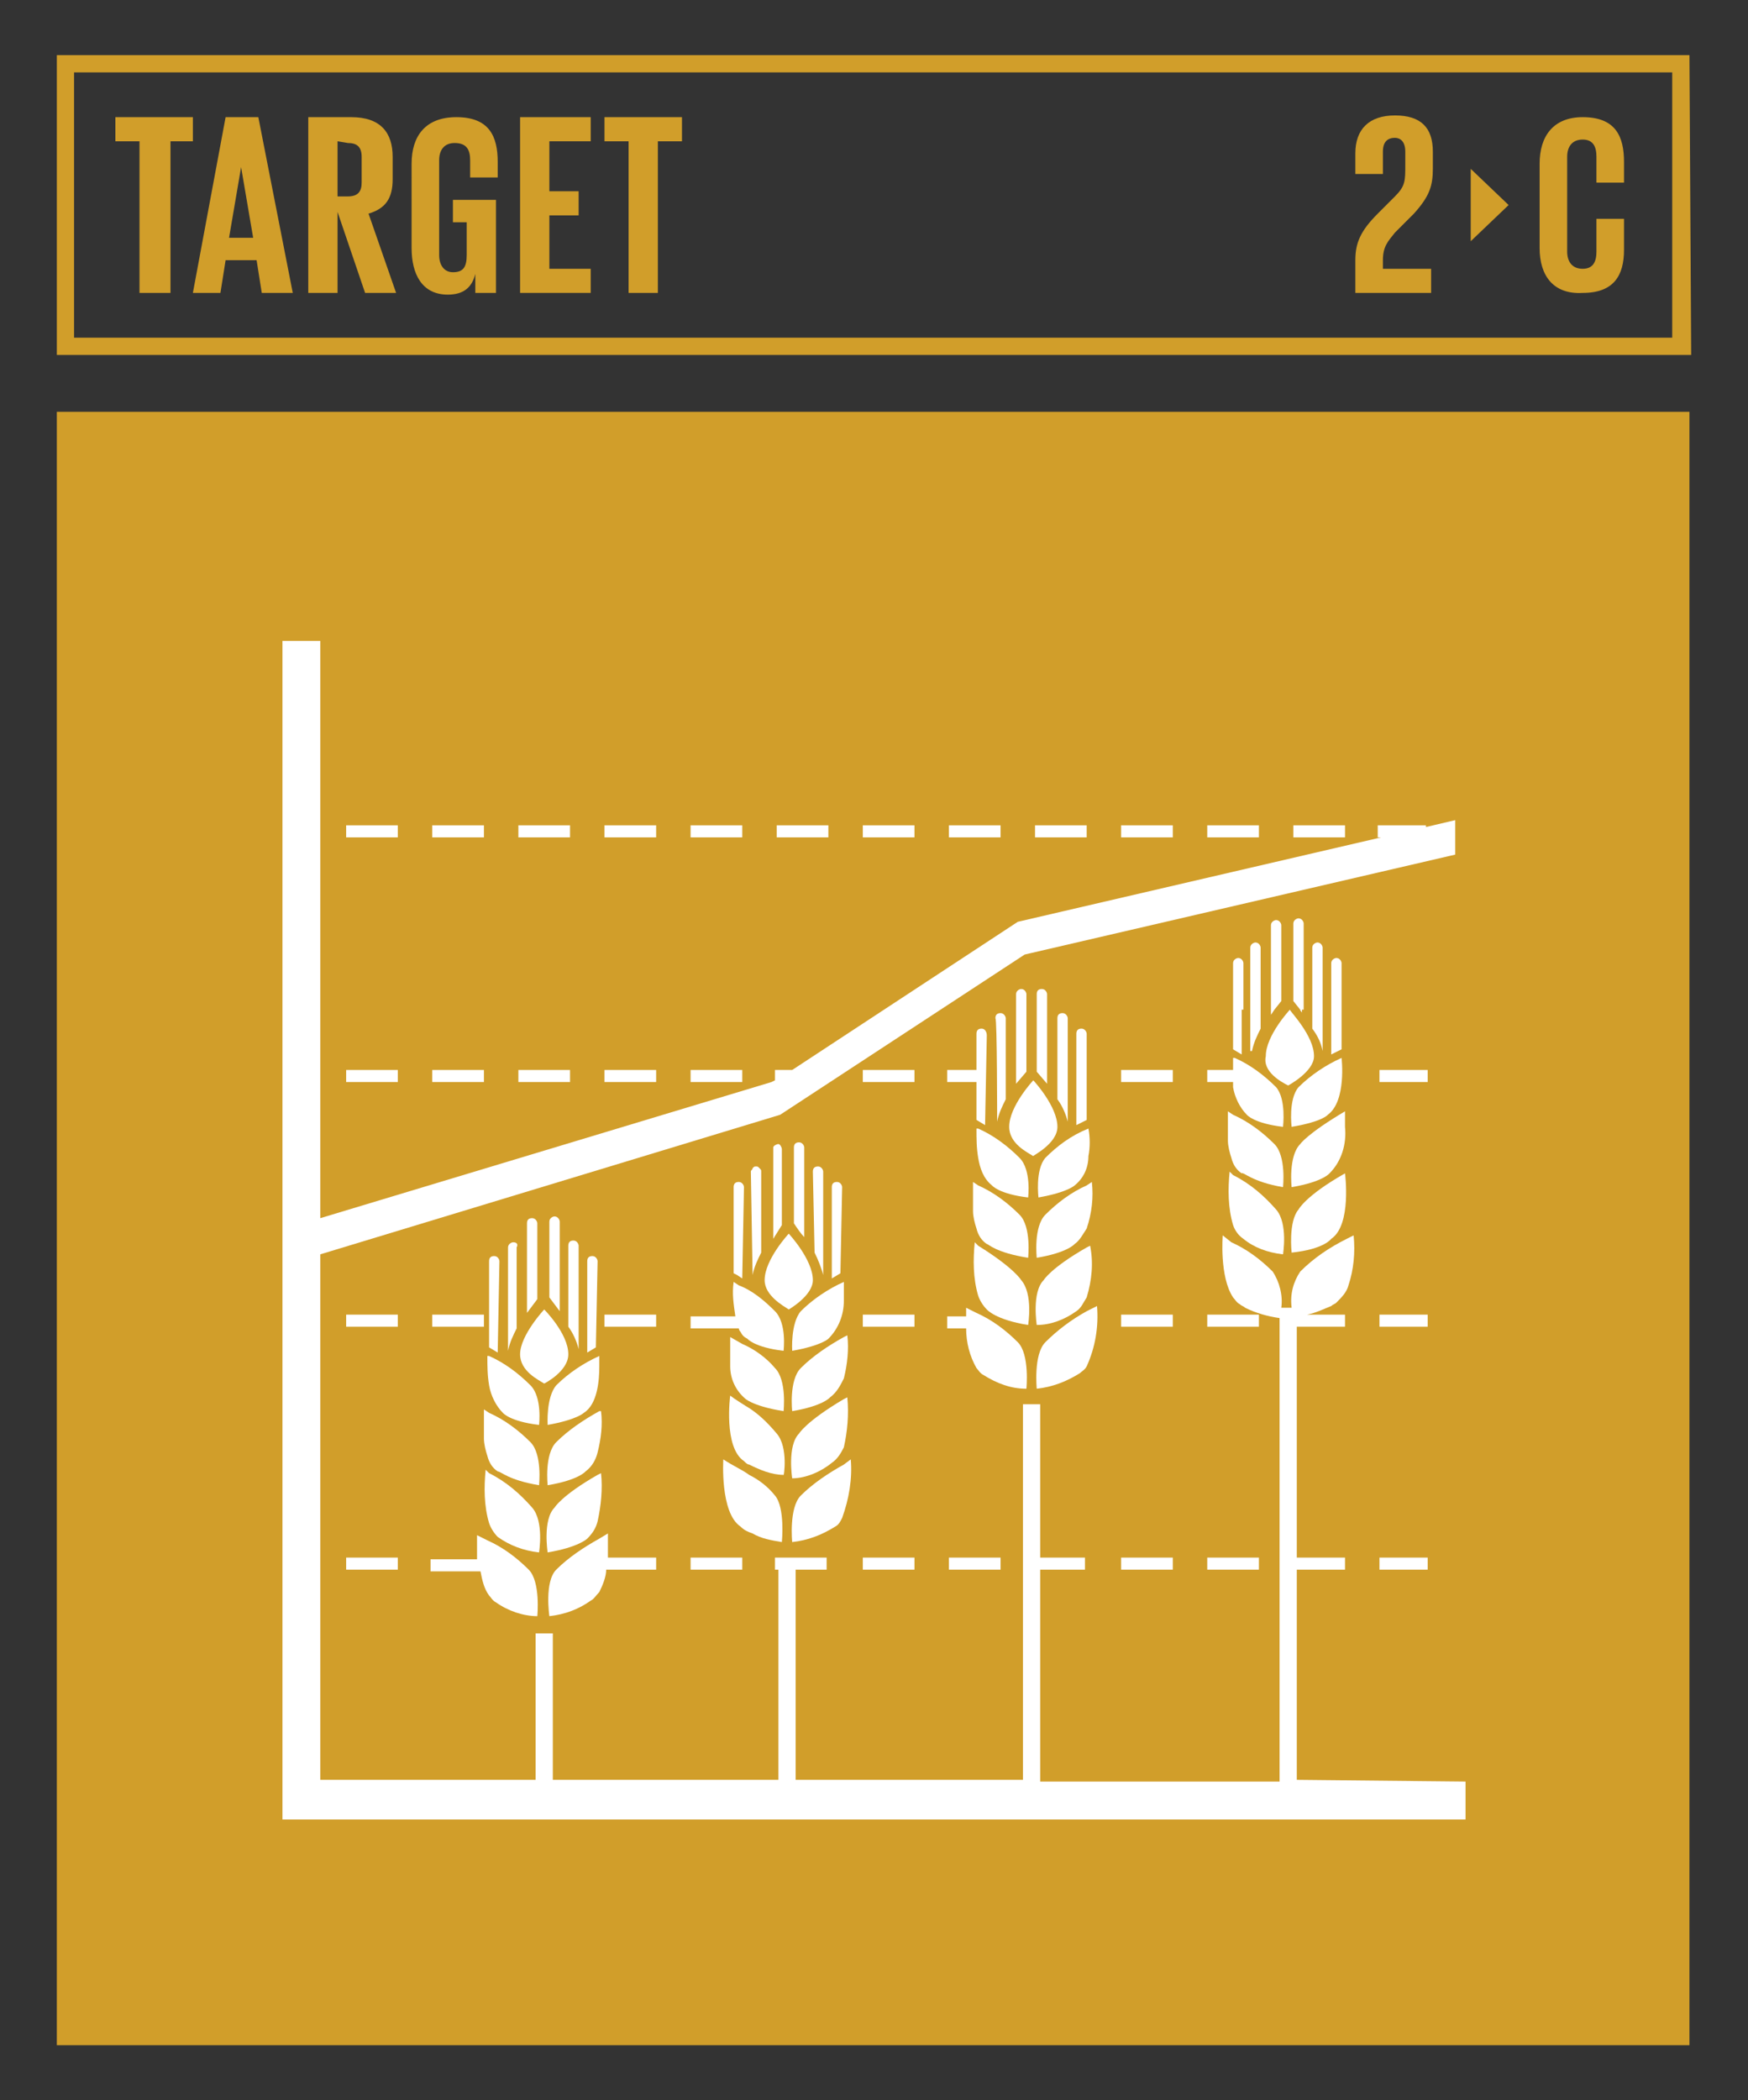<svg xmlns="http://www.w3.org/2000/svg" xmlns:xlink="http://www.w3.org/1999/xlink" id="TARGETS" x="0px" y="0px" viewBox="0 0 101.5 121.9" style="enable-background:new 0 0 101.5 121.9;" xml:space="preserve"><rect x="0" y="0" width="101.5" height="121.9" fill="#333333" stroke="none"/><style type="text/css">	.st0{fill:#D19E2A;}	.st1{enable-background:new    ;}	.st2{fill:#FFFFFF;}</style><g>	<g>		<rect x="3.3" y="23.9" class="st0" width="94.8" height="94.8"></rect>	</g>	<g>		<path class="st0" d="M98.2,20.6H3.3V3.2h94.8L98.2,20.6L98.2,20.6z M4.3,19.6h92.8V4.2H4.3V19.6z"></path>	</g>	<g class="st1">		<path class="st0" d="M6.7,6.8h4.5v1.4H9.9V17H8.1V8.2H6.7V6.8z"></path>	</g>	<g class="st1">		<path class="st0" d="M11.2,17l1.9-10.2H15L17,17h-1.8l-0.3-1.9h-1.8L12.8,17H11.2z M13.3,13.8h1.4L14,9.7l0,0L13.3,13.8z"></path>	</g>	<g class="st1">		<path class="st0" d="M19.6,12.3V17h-1.7V6.8h2.5c1.7,0,2.4,0.9,2.4,2.3v1.3c0,1.1-0.4,1.7-1.4,2L23,17h-1.8L19.6,12.3z M19.6,8.2   v3.2h0.6c0.6,0,0.8-0.3,0.8-0.8V9.1c0-0.6-0.3-0.8-0.8-0.8L19.6,8.2L19.6,8.2z"></path>	</g>	<g class="st1">		<path class="st0" d="M26.4,11.6h2.4V17h-1.2v-1.1c-0.2,0.8-0.7,1.2-1.6,1.2c-1.5,0-2.1-1.2-2.1-2.7V9.5c0-1.6,0.8-2.7,2.6-2.7   c1.9,0,2.4,1.1,2.4,2.6v0.9h-1.6v-1c0-0.6-0.2-1-0.9-1c-0.6,0-0.9,0.4-0.9,1v5.5c0,0.6,0.3,1,0.8,1c0.6,0,0.8-0.3,0.8-1v-1.9h-0.8   v-1.3H26.4z"></path>	</g>	<g class="st1">		<path class="st0" d="M30.2,6.8h4.1v1.4h-2.4v2.9h1.7v1.4h-1.7v3.1h2.4V17h-4.1L30.2,6.8z"></path>	</g>	<g class="st1">		<path class="st0" d="M35.1,6.8h4.5v1.4h-1.4V17h-1.7V8.2h-1.4C35.1,8.2,35.1,6.8,35.1,6.8z"></path>	</g>	<g class="st1">		<path class="st0" d="M89.4,14.4V9.5c0-1.6,0.8-2.7,2.5-2.7c1.9,0,2.4,1.1,2.4,2.6v1.2h-1.6V9.1c0-0.6-0.2-1-0.8-1   c-0.6,0-0.9,0.4-0.9,1v5.5c0,0.6,0.3,1,0.9,1s0.8-0.4,0.8-1v-1.9h1.6v1.8c0,1.5-0.6,2.5-2.4,2.5C90.2,17.1,89.4,16,89.4,14.4z"></path>	</g>	<g class="st1">		<path class="st0" d="M78.7,15.1c0-1,0.3-1.7,1.3-2.7l1-1c0.6-0.6,0.6-0.9,0.6-1.8V8.8C81.6,8.2,81.3,8,81,8   c-0.4,0-0.7,0.2-0.7,0.8v1.3h-1.6V8.9c0-1.4,0.8-2.2,2.3-2.2s2.2,0.7,2.2,2.1v1c0,1-0.2,1.6-1.1,2.6L81,13.5   c-0.4,0.5-0.7,0.8-0.7,1.6v0.5h2.8V17h-4.4L78.7,15.1z"></path>	</g>	<g>		<polygon class="st0" points="85.4,9.8 85.4,14 87.6,11.9   "></polygon>	</g>	<g>		<g>			<rect x="31.1" y="94.8" class="st2" width="1" height="10.1"></rect>		</g>		<g>			<g>				<rect x="40.1" y="90.4" class="st2" width="3" height="0.7"></rect>			</g>			<g>				<rect x="55.1" y="90.4" class="st2" width="3" height="0.7"></rect>			</g>			<g>				<rect x="65.1" y="90.4" class="st2" width="3" height="0.7"></rect>			</g>			<g>				<rect x="50.1" y="90.4" class="st2" width="3" height="0.7"></rect>			</g>			<g>				<rect x="20.1" y="90.4" class="st2" width="3" height="0.7"></rect>			</g>			<g>				<rect x="70.1" y="90.4" class="st2" width="3" height="0.7"></rect>			</g>			<g>				<rect x="80.1" y="90.4" class="st2" width="2.8" height="0.7"></rect>			</g>			<g>				<rect x="20.1" y="76.3" class="st2" width="3" height="0.7"></rect>			</g>			<g>				<rect x="50.1" y="76.3" class="st2" width="3" height="0.7"></rect>			</g>			<g>				<rect x="65.1" y="76.3" class="st2" width="3" height="0.7"></rect>			</g>			<g>				<rect x="70.1" y="76.3" class="st2" width="3" height="0.7"></rect>			</g>			<g>				<rect x="80.1" y="76.3" class="st2" width="2.8" height="0.7"></rect>			</g>			<g>				<rect x="35.1" y="76.3" class="st2" width="3" height="0.7"></rect>			</g>			<g>				<rect x="25.1" y="76.3" class="st2" width="3" height="0.7"></rect>			</g>			<g>				<rect x="20.1" y="62.1" class="st2" width="3" height="0.7"></rect>			</g>			<g>				<rect x="80.1" y="62.1" class="st2" width="2.8" height="0.7"></rect>			</g>			<g>				<rect x="50.1" y="62.1" class="st2" width="3" height="0.7"></rect>			</g>			<g>				<rect x="65.1" y="62.1" class="st2" width="3" height="0.7"></rect>			</g>			<g>				<rect x="35.1" y="62.1" class="st2" width="3" height="0.7"></rect>			</g>			<g>				<rect x="40.1" y="62.1" class="st2" width="3" height="0.7"></rect>			</g>			<g>				<rect x="25.1" y="62.1" class="st2" width="3" height="0.7"></rect>			</g>			<g>				<rect x="30.1" y="62.1" class="st2" width="3" height="0.7"></rect>			</g>			<g>				<rect x="60.1" y="47.9" class="st2" width="3" height="0.7"></rect>			</g>			<g>				<rect x="65.1" y="47.9" class="st2" width="3" height="0.7"></rect>			</g>			<g>				<rect x="55.1" y="47.9" class="st2" width="3" height="0.7"></rect>			</g>			<g>				<rect x="20.1" y="47.9" class="st2" width="3" height="0.7"></rect>			</g>			<g>				<rect x="50.1" y="47.9" class="st2" width="3" height="0.7"></rect>			</g>			<g>				<rect x="30.1" y="47.9" class="st2" width="3" height="0.7"></rect>			</g>			<g>				<rect x="35.1" y="47.9" class="st2" width="3" height="0.7"></rect>			</g>			<g>				<rect x="45.1" y="47.9" class="st2" width="3" height="0.7"></rect>			</g>			<g>				<rect x="40.1" y="47.9" class="st2" width="3" height="0.7"></rect>			</g>			<g>				<rect x="75.1" y="47.9" class="st2" width="3" height="0.7"></rect>			</g>			<g>				<rect x="70.1" y="47.9" class="st2" width="3" height="0.7"></rect>			</g>			<g>				<rect x="25.1" y="47.9" class="st2" width="3" height="0.7"></rect>			</g>			<g>				<path class="st2" d="M75.3,103.3V91.1h2.8v-0.7h-2.8V77h2.8v-0.7h-2.2c0.5-0.1,0.9-0.3,1.4-0.5c0.1-0.1,0.2-0.1,0.3-0.2     c0.3-0.3,0.6-0.6,0.7-1c0.3-0.9,0.4-1.9,0.3-2.9l-0.4,0.2c-1,0.5-1.9,1.1-2.7,1.9c-0.4,0.6-0.6,1.3-0.5,2.1h-0.6     c0.1-0.7-0.1-1.5-0.5-2.1c-0.7-0.7-1.5-1.3-2.4-1.7L71,71.7c0,0-0.2,2.4,0.6,3.6c0.1,0.1,0.2,0.3,0.4,0.4     c0.1,0.1,0.2,0.1,0.3,0.2c0.6,0.3,1.3,0.5,2,0.6v26.9H60.4V91.1H63v-0.7h-2.6v-8.9h-1v21.8H46.2V91.1H48v-0.7h-3v0.7h0.2v12.2     H18.6V72.8l26.7-8.1l14.2-9.3l25-5.8v-2L82.8,48v-0.1H80v0.7h0.2l-21.1,4.9L46,62.1h-1v0.6l-0.2,0.1l-26.2,7.9V37.2h-2.2v68.4     h68.7v-2.2L75.3,103.3L75.3,103.3z"></path>			</g>			<g>				<path class="st2" d="M74.8,63c0,0,1.5-0.8,1.5-1.7c0-1.2-1.4-2.6-1.4-2.7l0,0c0,0-1.4,1.5-1.4,2.7C73.3,62.2,74.4,62.8,74.8,63z     "></path>			</g>			<g>				<path class="st2" d="M72.4,64.7c0,0,0.4,0.5,2.1,0.7c0,0,0.2-1.6-0.4-2.3c-0.7-0.7-1.5-1.3-2.4-1.7h-0.1c0,0,0,0.3,0,0.7h-1.5     v0.7h1.5c0,0.1,0,0.2,0,0.3C71.7,63.7,72,64.3,72.4,64.7z"></path>			</g>			<g>				<path class="st2" d="M74.5,72.8c0,0,0.3-1.8-0.4-2.6c-0.7-0.8-1.5-1.5-2.5-2L71.4,68c-0.1,1-0.1,2.1,0.2,3.1     c0.1,0.3,0.3,0.6,0.6,0.8C72.8,72.4,73.6,72.7,74.5,72.8z"></path>			</g>			<g>				<path class="st2" d="M77.1,64.7c1.1-0.8,0.8-3.3,0.8-3.3c-0.9,0.4-1.8,1-2.5,1.7c-0.6,0.7-0.4,2.3-0.4,2.3     C76.8,65.1,77.1,64.7,77.1,64.7z"></path>			</g>			<g>				<path class="st2" d="M75.5,66.4c-0.7,0.7-0.5,2.5-0.5,2.5c1.8-0.3,2.2-0.8,2.2-0.8c0.7-0.7,1-1.7,0.9-2.7c0-0.2,0-0.4,0-0.5     s0-0.3,0-0.4C75.9,65.8,75.5,66.4,75.5,66.4z"></path>			</g>			<g>				<path class="st2" d="M77.3,71.9c1.2-0.8,0.8-3.8,0.8-3.8c-2.3,1.3-2.7,2.1-2.7,2.1c-0.6,0.7-0.4,2.5-0.4,2.5     C76.9,72.5,77.3,71.9,77.3,71.9z"></path>			</g>			<g>				<path class="st2" d="M72.2,58.6v-2.7c0-0.1-0.1-0.3-0.3-0.3c-0.1,0-0.3,0.1-0.3,0.3v5l0.5,0.3v-2.6H72.2z"></path>			</g>			<g>				<path class="st2" d="M72.7,61c0.1-0.5,0.3-0.9,0.5-1.3V55c0-0.1-0.1-0.3-0.3-0.3c-0.1,0-0.3,0.1-0.3,0.3v6H72.7z"></path>			</g>			<g>				<path class="st2" d="M74,58.6l0.4-0.5v-4.4c0-0.1-0.1-0.3-0.3-0.3c-0.1,0-0.3,0.1-0.3,0.3v5.2L74,58.6z"></path>			</g>			<g>				<path class="st2" d="M77.9,60.9v-5c0-0.1-0.1-0.3-0.3-0.3c-0.1,0-0.3,0.1-0.3,0.3v5.3L77.9,60.9z"></path>			</g>			<g>				<path class="st2" d="M76.8,61L76.8,61v-6c0-0.1-0.1-0.3-0.3-0.3c-0.1,0-0.3,0.1-0.3,0.3l0,0v4.7C76.5,60.1,76.7,60.5,76.8,61z"></path>			</g>			<g>				<path class="st2" d="M75.7,58.6v-5c0-0.1-0.1-0.3-0.3-0.3c-0.1,0-0.3,0.1-0.3,0.3l0,0v4.5l0.4,0.5c0,0.1,0.1,0.1,0.1,0.2v-0.2     H75.7z"></path>			</g>			<g>				<path class="st2" d="M74.5,68.9c0,0,0.2-1.8-0.5-2.5s-1.5-1.3-2.4-1.7l-0.3-0.2c0,0.4,0,0.7,0,1.1v0.6c0,0.3,0.1,0.7,0.2,1     c0.1,0.4,0.3,0.7,0.6,0.9C72.2,68,72.7,68.6,74.5,68.9z"></path>			</g>			<g>				<path class="st2" d="M61.4,65.4c0-1.2-1.4-2.7-1.4-2.7s-1.4,1.5-1.4,2.7c0,1,1.1,1.5,1.4,1.7C59.9,67.1,61.4,66.4,61.4,65.4z"></path>			</g>			<g>				<path class="st2" d="M57.6,68.8c0,0,0.4,0.5,2.1,0.7c0,0,0.2-1.6-0.5-2.3c-0.7-0.7-1.5-1.3-2.4-1.7h-0.1c0,0.6,0,1.1,0.1,1.7     C56.9,67.8,57.1,68.4,57.6,68.8z"></path>			</g>			<g>				<path class="st2" d="M59.7,76.9c0,0,0.3-1.8-0.4-2.6c0,0-0.4-0.7-2.5-2l-0.2-0.2c-0.1,1-0.1,2.1,0.2,3.1     c0.1,0.3,0.3,0.6,0.5,0.8C57.3,76,57.8,76.6,59.7,76.9z"></path>			</g>			<g>				<path class="st2" d="M59.6,80.6c0,0,0.2-2-0.5-2.7s-1.5-1.3-2.4-1.7l-0.6-0.3c0,0,0,0.2,0,0.5H55v0.7h1.1c0,0.8,0.2,1.6,0.6,2.3     c0.1,0.1,0.2,0.3,0.4,0.4C57.9,80.3,58.7,80.6,59.6,80.6z"></path>			</g>			<g>				<path class="st2" d="M60.7,67.2c-0.6,0.7-0.4,2.3-0.4,2.3c1.7-0.3,2.1-0.7,2.1-0.7c0.5-0.4,0.8-1,0.8-1.7c0.1-0.5,0.1-1.1,0-1.6     l0,0C62.2,65.9,61.4,66.5,60.7,67.2z"></path>			</g>			<g>				<path class="st2" d="M60.7,70.5C60,71.2,60.2,73,60.2,73c1.8-0.3,2.2-0.8,2.2-0.8c0.3-0.2,0.5-0.6,0.7-0.9     c0.3-0.9,0.4-1.8,0.3-2.7l-0.3,0.2C62.2,69.2,61.4,69.8,60.7,70.5z"></path>			</g>			<g>				<path class="st2" d="M60.6,74.3c-0.7,0.7-0.4,2.6-0.4,2.6c0.8,0,1.6-0.3,2.3-0.8c0.3-0.2,0.4-0.5,0.6-0.8c0.3-1,0.4-2,0.2-3     l-0.2,0.1C61,73.6,60.6,74.3,60.6,74.3z"></path>			</g>			<g>				<path class="st2" d="M60.7,77.9c-0.7,0.7-0.5,2.7-0.5,2.7c0.9-0.1,1.7-0.4,2.5-0.9c0.1-0.1,0.3-0.2,0.4-0.4     c0.5-1.1,0.7-2.3,0.6-3.5l-0.6,0.3C62.2,76.6,61.4,77.2,60.7,77.9z"></path>			</g>			<g>				<path class="st2" d="M57.3,60.1L57.3,60.1c0-0.2-0.1-0.4-0.3-0.4s-0.3,0.1-0.3,0.3v2.1H55v0.7h1.7V65l0.5,0.3L57.3,60.1     L57.3,60.1z"></path>			</g>			<g>				<path class="st2" d="M57.9,65.1c0.1-0.5,0.3-0.9,0.5-1.3v-4.7c0-0.1-0.1-0.3-0.3-0.3s-0.3,0.1-0.3,0.3     C57.9,59.1,57.9,65.1,57.9,65.1z"></path>			</g>			<g>				<path class="st2" d="M59.6,62.2v-4.5c0-0.1-0.1-0.3-0.3-0.3c-0.1,0-0.3,0.1-0.3,0.3v5.2L59.6,62.2z"></path>			</g>			<g>				<path class="st2" d="M63.1,65v-5c0-0.1-0.1-0.3-0.3-0.3s-0.3,0.1-0.3,0.3l0,0v5.3L63.1,65z"></path>			</g>			<g>				<path class="st2" d="M62,65.1L62,65.1v-6c0-0.1-0.1-0.3-0.3-0.3s-0.3,0.1-0.3,0.3v4.7C61.7,64.2,61.9,64.7,62,65.1z"></path>			</g>			<g>				<path class="st2" d="M60.8,62.9v-5.2c0-0.1-0.1-0.3-0.3-0.3s-0.3,0.1-0.3,0.3v4.5L60.8,62.9z"></path>			</g>			<g>				<path class="st2" d="M59.7,73c0,0,0.2-1.8-0.5-2.5s-1.5-1.3-2.4-1.7l-0.3-0.2c0,0.4,0,0.7,0,1.1v0.6c0,0.3,0.1,0.7,0.2,1     c0.1,0.4,0.3,0.7,0.6,0.9C57.4,72.2,57.8,72.7,59.7,73z"></path>			</g>			<g>				<path class="st2" d="M47.2,74.3c0-1.2-1.4-2.7-1.4-2.7s-1.4,1.5-1.4,2.7c0,0.9,1.1,1.5,1.4,1.7C45.8,76,47.2,75.2,47.2,74.3z"></path>			</g>			<g>				<path class="st2" d="M45.5,78.4c0,0,0.2-1.6-0.5-2.3c-0.6-0.6-1.3-1.2-2.1-1.5l-0.3-0.2c-0.1,0.7,0,1.3,0.1,2h-2.6v0.7h2.8     c0,0.1,0.1,0.2,0.1,0.2c0.1,0.2,0.2,0.3,0.4,0.4C43.4,77.7,43.8,78.2,45.5,78.4z"></path>			</g>			<g>				<path class="st2" d="M45.1,83.2c-0.5-0.6-1.1-1.2-1.8-1.6c-0.3-0.2-0.5-0.3-0.9-0.6c0,0-0.4,3,0.8,3.8c0.1,0.1,0.2,0.2,0.3,0.2     c0.6,0.3,1.3,0.6,2,0.6C45.5,85.8,45.8,84,45.1,83.2z"></path>			</g>			<g>				<path class="st2" d="M45.4,89.5c0,0,0.2-2-0.4-2.7c-0.4-0.5-0.9-0.9-1.5-1.2c-0.4-0.3-0.9-0.5-1.5-0.9c0,0-0.2,3.1,1,3.9     c0.2,0.2,0.4,0.3,0.7,0.4C44.2,89.3,44.8,89.4,45.4,89.5z"></path>			</g>			<g>				<path class="st2" d="M46.5,76.1c-0.6,0.7-0.5,2.3-0.5,2.3c1.7-0.3,2.1-0.7,2.1-0.7c0.6-0.6,0.9-1.4,0.9-2.2c0-0.3,0-0.6,0-0.9     c0-0.1,0-0.2,0-0.2C48.1,74.8,47.2,75.4,46.5,76.1z"></path>			</g>			<g>				<path class="st2" d="M46.5,79.4c-0.7,0.7-0.5,2.5-0.5,2.5c1.8-0.3,2.2-0.8,2.2-0.8c0.4-0.3,0.6-0.7,0.8-1.1     c0.2-0.8,0.3-1.7,0.2-2.5L49,77.6C48.1,78.1,47.2,78.7,46.5,79.4z"></path>			</g>			<g>				<path class="st2" d="M46.4,83.2c-0.7,0.7-0.4,2.6-0.4,2.6c0.8,0,1.7-0.4,2.3-0.9c0.3-0.2,0.5-0.5,0.7-0.9     c0.2-0.9,0.3-1.9,0.2-2.9L49,81.2C46.8,82.5,46.4,83.2,46.4,83.2z"></path>			</g>			<g>				<path class="st2" d="M46.5,86.8c-0.7,0.7-0.5,2.7-0.5,2.7c0.9-0.1,1.7-0.4,2.5-0.9c0.2-0.1,0.3-0.3,0.4-0.5     c0.4-1.1,0.6-2.3,0.5-3.4L49,85C48.1,85.5,47.2,86.1,46.5,86.8z"></path>			</g>			<g>				<path class="st2" d="M43.2,68.9c0-0.1-0.1-0.3-0.3-0.3s-0.3,0.1-0.3,0.3v5l0.2,0.1l0.3,0.2L43.2,68.9L43.2,68.9z"></path>			</g>			<g>				<path class="st2" d="M43.7,74L43.7,74c0.1-0.5,0.3-0.9,0.5-1.3V68c0-0.1,0-0.1-0.1-0.2s-0.1-0.1-0.2-0.1c-0.1,0-0.1,0-0.2,0.1     c0,0.1-0.1,0.1-0.1,0.2L43.7,74L43.7,74z"></path>			</g>			<g>				<path class="st2" d="M45.4,71.1v-4.4c0-0.1-0.1-0.3-0.2-0.3c-0.1,0-0.3,0.1-0.3,0.2v0.1v5.2L45.4,71.1z"></path>			</g>			<g>				<path class="st2" d="M48.9,68.9c0-0.1-0.1-0.3-0.3-0.3s-0.3,0.1-0.3,0.3v5.3l0.5-0.3L48.9,68.9L48.9,68.9z"></path>			</g>			<g>				<path class="st2" d="M47.3,72.7c0.2,0.4,0.4,0.9,0.5,1.3l0,0v-6c0-0.1-0.1-0.3-0.3-0.3s-0.3,0.1-0.3,0.3L47.3,72.7L47.3,72.7z"></path>			</g>			<g>				<path class="st2" d="M46.7,71.8v-5.2c0-0.1-0.1-0.3-0.3-0.3s-0.3,0.1-0.3,0.3V71C46.3,71.3,46.5,71.6,46.7,71.8z"></path>			</g>			<g>				<path class="st2" d="M45.5,81.9c0,0,0.2-1.8-0.5-2.5c-0.5-0.6-1.2-1.1-1.9-1.4l-0.7-0.4c0,0.4,0,0.7,0,1.1v0.6     c0,0.7,0.3,1.4,0.9,1.9l0,0C43.2,81.1,43.6,81.6,45.5,81.9z"></path>			</g>			<g>				<path class="st2" d="M33,78.6c0-1.2-1.4-2.6-1.4-2.6s-1.4,1.5-1.4,2.6c0,1,1.1,1.5,1.4,1.7C31.6,80.3,33,79.6,33,78.6z"></path>			</g>			<g>				<path class="st2" d="M29.2,82c0,0,0.4,0.5,2.1,0.7c0,0,0.2-1.6-0.5-2.3c-0.7-0.7-1.5-1.3-2.4-1.7h-0.1c0,0.6,0,1.1,0.1,1.7     C28.5,81,28.8,81.6,29.2,82z"></path>			</g>			<g>				<path class="st2" d="M31.3,90.1c0,0,0.3-1.8-0.4-2.6c-0.7-0.8-1.5-1.5-2.5-2l-0.2-0.2c-0.1,1-0.1,2.1,0.2,3.1     c0.1,0.3,0.3,0.6,0.5,0.8C29.6,89.7,30.4,90,31.3,90.1z"></path>			</g>			<g>				<path class="st2" d="M31.2,93.8c0,0,0.2-2-0.5-2.7s-1.5-1.3-2.4-1.7l-0.6-0.3c0,0.5,0,0.9,0,1.4H25v0.7h2.9     c0.1,0.5,0.2,1,0.5,1.4c0.1,0.1,0.2,0.3,0.4,0.4C29.5,93.5,30.4,93.8,31.2,93.8z"></path>			</g>			<g>				<path class="st2" d="M32.3,80.4c-0.6,0.7-0.5,2.3-0.5,2.3c1.7-0.3,2.1-0.7,2.1-0.7c0.8-0.5,0.9-1.9,0.9-2.7c0-0.4,0-0.6,0-0.6     C33.9,79.1,33,79.7,32.3,80.4z"></path>			</g>			<g>				<path class="st2" d="M32.3,83.7c-0.7,0.7-0.5,2.5-0.5,2.5c1.8-0.3,2.2-0.8,2.2-0.8c0.4-0.3,0.6-0.7,0.7-1.1     c0.2-0.8,0.3-1.6,0.2-2.4h-0.1C33.9,82.4,33,83,32.3,83.7z"></path>			</g>			<g>				<path class="st2" d="M32.2,87.5c-0.7,0.7-0.4,2.6-0.4,2.6c1.8-0.3,2.3-0.8,2.3-0.8c0.3-0.3,0.5-0.6,0.6-1     c0.2-0.9,0.3-1.9,0.2-2.8l-0.2,0.1C32.6,86.8,32.2,87.5,32.2,87.5z"></path>			</g>			<g>				<path class="st2" d="M32.3,91.1c-0.7,0.7-0.4,2.7-0.4,2.7c0.9-0.1,1.7-0.4,2.4-0.9c0.2-0.1,0.3-0.3,0.5-0.5     c0.2-0.4,0.4-0.9,0.4-1.3h2.9v-0.7h-2.8c0-0.5,0-0.9,0-1.4l-0.5,0.3C33.9,89.8,33,90.4,32.3,91.1z"></path>			</g>			<g>				<path class="st2" d="M29,73.2c0-0.1-0.1-0.3-0.3-0.3s-0.3,0.1-0.3,0.3v5l0.5,0.3L29,73.2L29,73.2z"></path>			</g>			<g>				<path class="st2" d="M29.8,72.1c-0.1,0-0.3,0.1-0.3,0.3v6l0,0c0.1-0.5,0.3-0.9,0.5-1.3v-4.7C30.1,72.2,30,72.1,29.8,72.1z"></path>			</g>			<g>				<path class="st2" d="M31.2,75.4V71c0-0.1-0.1-0.3-0.3-0.3s-0.3,0.1-0.3,0.3v5.2L31.2,75.4z"></path>			</g>			<g>				<path class="st2" d="M34.7,73.2c0-0.1-0.1-0.3-0.3-0.3s-0.3,0.1-0.3,0.3v5.3l0.5-0.3L34.7,73.2L34.7,73.2z"></path>			</g>			<g>				<path class="st2" d="M33.6,78.3v-6c0-0.1-0.1-0.3-0.3-0.3S33,72.1,33,72.3V77C33.3,77.4,33.5,77.9,33.6,78.3L33.6,78.3z"></path>			</g>			<g>				<path class="st2" d="M32.5,76.1v-5.2c0-0.1-0.1-0.3-0.3-0.3c-0.1,0-0.3,0.1-0.3,0.3v4.4L32.5,76.1z"></path>			</g>			<g>				<path class="st2" d="M31.3,86.2c0,0,0.2-1.8-0.5-2.5s-1.5-1.3-2.4-1.7l-0.3-0.2c0,0.4,0,0.7,0,1.1v0.6c0,0.3,0.1,0.7,0.2,1     c0.1,0.4,0.3,0.7,0.6,0.9C29.1,85.4,29.5,85.9,31.3,86.2z"></path>			</g>		</g>	</g></g></svg>